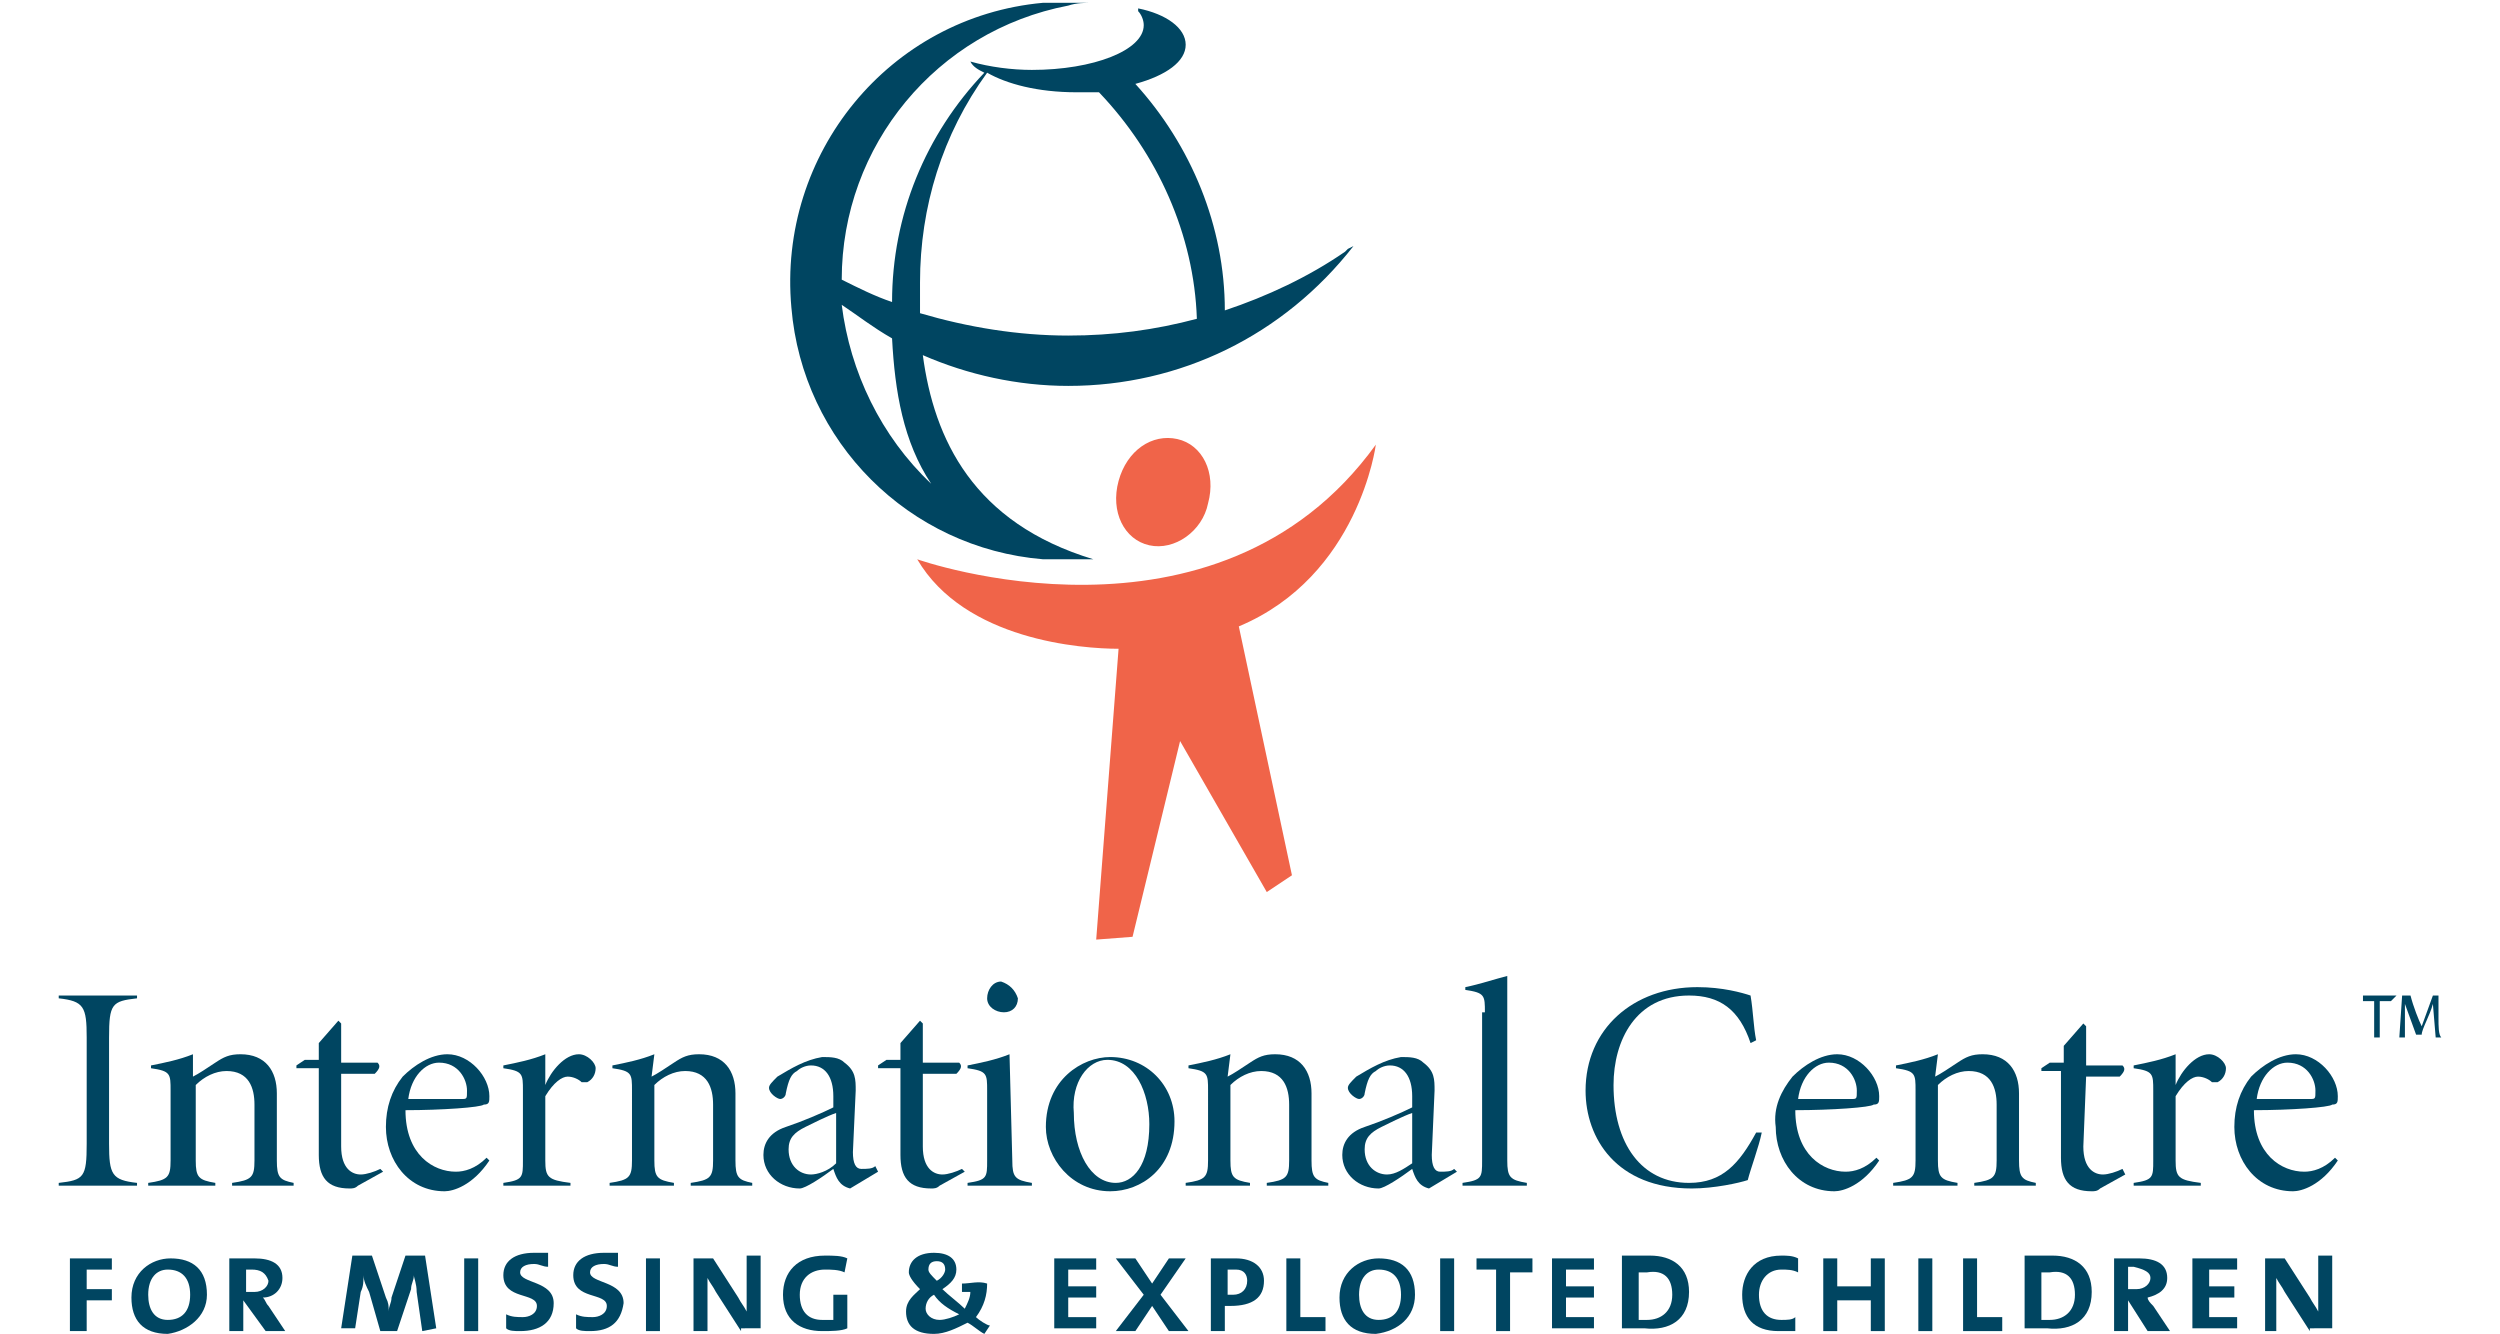<?xml version="1.0" encoding="utf-8"?>
<!-- Generator: Adobe Illustrator 27.8.1, SVG Export Plug-In . SVG Version: 6.00 Build 0)  -->
<svg version="1.1" id="Layer_1" xmlns="http://www.w3.org/2000/svg" xmlns:xlink="http://www.w3.org/1999/xlink" x="0px" y="0px"
	 viewBox="0 0 89.4 47.7" style="enable-background:new 0 0 89.4 47.7;" xml:space="preserve">
<style type="text/css">
	.st0{fill:#F06449;}
	.st1{fill:#004561;}
</style>
<g id="Layer_12">
	<g>
		<g>
			<path class="st0" d="M40,17.2c-0.3,1.1,0.2,2.1,1.1,2.3C42,19.7,43,19,43.2,18c0.3-1.1-0.2-2.1-1.1-2.3S40.3,16.1,40,17.2z"/>
			<path class="st0" d="M49.2,15.9c-5.7,7.9-16.4,4.1-16.4,4.1c1.7,2.9,5.9,3.2,7.2,3.2l-0.8,10.4l1.3-0.1l1.7-7l3.1,5.4l0.9-0.6
				l-1.9-8.9C48.6,20.6,49.2,15.9,49.2,15.9z"/>
			<path class="st1" d="M38.2,20L38.2,20c0.3,0,0.6,0,0.9,0c-4.3-1.3-5.7-4.3-6.1-7.3c1.6,0.7,3.4,1.1,5.2,1.1c4,0,7.7-1.8,10.2-5
				l-0.2,0.1l-0.1,0.1c-1.3,0.9-2.8,1.6-4.3,2.1c0-3-1.2-5.9-3.2-8.1c1.1-0.3,1.8-0.8,1.8-1.4c0-0.6-0.7-1.1-1.7-1.3l0,0.1
				c0.1,0.1,0.2,0.3,0.2,0.5c0,0.9-1.8,1.6-4,1.6c-0.7,0-1.5-0.1-2.2-0.3l0,0c0.1,0.2,0.3,0.3,0.5,0.4l0,0c-2.1,2.2-3.3,5.1-3.3,8.2
				c-0.6-0.2-1.2-0.5-1.8-0.8c0-4.8,3.4-8.9,8.1-9.8c0.3-0.1,0.6-0.1,0.9-0.1c-0.3,0-0.6,0-0.9,0l0,0c-0.3,0-0.6,0-0.9,0
				c-5.5,0.5-9.5,5.4-9,10.9c0.4,4.8,4.2,8.6,9,9C37.6,20,37.9,20,38.2,20z M35.3,2.6C36,3,37.1,3.3,38.5,3.3c0.3,0,0.5,0,0.8,0
				c2.1,2.2,3.4,5.1,3.5,8.1c-1.5,0.4-3,0.6-4.6,0.6c-1.8,0-3.6-0.3-5.3-0.8c0-0.4,0-0.8,0-1.1C32.9,7.4,33.7,4.8,35.3,2.6z
				 M30.1,10.9c0.6,0.4,1.1,0.8,1.8,1.2c0.1,1.9,0.4,3.7,1.4,5.2C31.5,15.6,30.4,13.3,30.1,10.9z"/>
		</g>
		<g>
			<path class="st1" d="M3.9,40.9c0,1.1,0.1,1.3,1,1.4v0.1H2.1v-0.1c0.9-0.1,1-0.2,1-1.4v-3.8c0-1.1-0.1-1.3-1-1.4v-0.1h2.8v0.1
				c-0.9,0.1-1,0.2-1,1.4L3.9,40.9z"/>
			<path class="st1" d="M6.9,38.5c0.2-0.1,0.5-0.3,0.8-0.5c0.3-0.2,0.5-0.3,0.9-0.3c0.9,0,1.3,0.6,1.3,1.4v2.4
				c0,0.6,0.1,0.7,0.6,0.8v0.1H8.3v-0.1c0.7-0.1,0.8-0.2,0.8-0.8v-2c0-0.6-0.2-1.2-1-1.2c-0.4,0-0.8,0.2-1.1,0.5v2.7
				c0,0.6,0.1,0.7,0.7,0.8v0.1H5.3v-0.1c0.7-0.1,0.8-0.2,0.8-0.8V39c0-0.6,0-0.7-0.7-0.8v-0.1c0.5-0.1,1-0.2,1.5-0.4V38.5z"/>
			<path class="st1" d="M12.2,41c0,0.8,0.4,1,0.7,1c0.2,0,0.5-0.1,0.7-0.2l0.1,0.1l-0.9,0.5c-0.1,0.1-0.2,0.1-0.3,0.1
				c-0.8,0-1.1-0.4-1.1-1.2v-3.1h-0.8l0-0.1l0.3-0.2h0.5v-0.6l0.7-0.8l0.1,0.1v1.4h1.3c0.1,0.1,0.1,0.2-0.1,0.4h-1.2V41z"/>
			<path class="st1" d="M15.7,38c0.7,0,1,0.6,1,1c0,0.3,0,0.3-0.2,0.3c-0.6,0-1.3,0-1.9,0C14.7,38.5,15.2,38,15.7,38z M17.4,41.4
				c-0.4,0.4-0.8,0.5-1.1,0.5c-0.8,0-1.8-0.6-1.8-2.2c1.3,0,2.7-0.1,2.8-0.2c0.2,0,0.2-0.1,0.2-0.3c0-0.7-0.7-1.5-1.5-1.5
				c-0.6,0-1.2,0.4-1.6,0.8c-0.4,0.5-0.6,1.1-0.6,1.8c0,1.2,0.8,2.3,2.1,2.3c0.3,0,1-0.2,1.6-1.1L17.4,41.4z"/>
			<path class="st1" d="M19.5,41.5c0,0.6,0.1,0.7,0.9,0.8v0.1h-2.4v-0.1c0.7-0.1,0.7-0.2,0.7-0.8V39c0-0.6,0-0.7-0.7-0.8v-0.1
				c0.5-0.1,1-0.2,1.5-0.4v1.1h0c0.2-0.5,0.7-1.1,1.2-1.1c0.3,0,0.6,0.3,0.6,0.5c0,0.2-0.1,0.4-0.3,0.5c-0.1,0-0.2,0-0.2,0
				c-0.1-0.1-0.3-0.2-0.5-0.2c-0.2,0-0.5,0.2-0.8,0.7L19.5,41.5z"/>
			<path class="st1" d="M23.3,38.5c0.2-0.1,0.5-0.3,0.8-0.5c0.3-0.2,0.5-0.3,0.9-0.3c0.9,0,1.3,0.6,1.3,1.4v2.4
				c0,0.6,0.1,0.7,0.6,0.8v0.1h-2.2v-0.1c0.7-0.1,0.8-0.2,0.8-0.8v-2c0-0.6-0.2-1.2-1-1.2c-0.4,0-0.8,0.2-1.1,0.5v2.7
				c0,0.6,0.1,0.7,0.7,0.8v0.1h-2.3v-0.1c0.7-0.1,0.8-0.2,0.8-0.8V39c0-0.6,0-0.7-0.7-0.8v-0.1c0.5-0.1,1-0.2,1.5-0.4L23.3,38.5z"/>
			<path class="st1" d="M29.9,41.6C29.6,41.9,29.2,42,29,42c-0.4,0-0.8-0.3-0.8-0.9c0-0.4,0.2-0.6,0.6-0.8c0.2-0.1,0.8-0.4,1.1-0.5
				L29.9,41.6z M30.6,39c0-0.4,0-0.7-0.4-1c-0.2-0.2-0.5-0.2-0.8-0.2c-0.6,0.1-1.1,0.4-1.6,0.7c-0.2,0.2-0.3,0.3-0.3,0.4
				c0,0.2,0.3,0.4,0.4,0.4c0.1,0,0.2-0.1,0.2-0.2c0.1-0.5,0.2-0.7,0.4-0.8c0.1-0.1,0.3-0.2,0.5-0.2c0.5,0,0.8,0.4,0.8,1.1v0.4
				c-0.4,0.2-1.1,0.5-1.7,0.7s-0.8,0.6-0.8,1c0,0.7,0.6,1.2,1.3,1.2c0.2,0,0.8-0.4,1.2-0.7c0.1,0.3,0.2,0.6,0.6,0.7l1-0.6l-0.1-0.2
				c-0.1,0.1-0.3,0.1-0.5,0.1c-0.2,0-0.3-0.2-0.3-0.6L30.6,39z"/>
			<path class="st1" d="M33,41c0,0.8,0.4,1,0.7,1c0.2,0,0.5-0.1,0.7-0.2l0.1,0.1l-0.9,0.5c-0.1,0.1-0.2,0.1-0.3,0.1
				c-0.8,0-1.1-0.4-1.1-1.2v-3.1h-0.8l0-0.1l0.3-0.2h0.5v-0.6l0.7-0.8l0.1,0.1v1.4h1.3c0.1,0.1,0.1,0.2-0.1,0.4H33V41z"/>
			<path class="st1" d="M36.2,41.5c0,0.6,0.1,0.7,0.7,0.8v0.1h-2.3v-0.1c0.7-0.1,0.7-0.2,0.7-0.8V39c0-0.6,0-0.7-0.7-0.8v-0.1
				c0.5-0.1,1-0.2,1.5-0.4L36.2,41.5z M36.4,35.7c0,0.3-0.2,0.5-0.5,0.5c-0.3,0-0.6-0.2-0.6-0.5c0-0.3,0.2-0.6,0.5-0.6
				C36.1,35.2,36.3,35.4,36.4,35.7C36.4,35.7,36.4,35.7,36.4,35.7z"/>
			<path class="st1" d="M39.6,37.9c1,0,1.5,1.2,1.5,2.3c0,1.5-0.6,2.1-1.2,2.1c-0.9,0-1.5-1.1-1.5-2.5
				C38.3,38.7,38.9,37.9,39.6,37.9z M39.7,42.6c1.1,0,2.3-0.8,2.3-2.5c0-1.3-1-2.3-2.3-2.3c-1,0-2.3,0.8-2.3,2.5
				C37.4,41.4,38.3,42.6,39.7,42.6z"/>
			<path class="st1" d="M43.9,38.5c0.2-0.1,0.5-0.3,0.8-0.5c0.3-0.2,0.5-0.3,0.9-0.3c0.9,0,1.3,0.6,1.3,1.4v2.4
				c0,0.6,0.1,0.7,0.6,0.8v0.1h-2.2v-0.1c0.7-0.1,0.8-0.2,0.8-0.8v-2c0-0.6-0.2-1.2-1-1.2c-0.4,0-0.8,0.2-1.1,0.5v2.7
				c0,0.6,0.1,0.7,0.7,0.8v0.1h-2.3v-0.1c0.7-0.1,0.8-0.2,0.8-0.8V39c0-0.6,0-0.7-0.7-0.8v-0.1c0.5-0.1,1-0.2,1.5-0.4L43.9,38.5z"/>
			<path class="st1" d="M50.5,41.6c-0.3,0.2-0.6,0.4-0.9,0.4c-0.4,0-0.8-0.3-0.8-0.9c0-0.4,0.2-0.6,0.6-0.8c0.2-0.1,0.8-0.4,1.1-0.5
				V41.6z M51.3,39c0-0.4,0-0.7-0.4-1c-0.2-0.2-0.5-0.2-0.8-0.2c-0.6,0.1-1.1,0.4-1.6,0.7c-0.2,0.2-0.3,0.3-0.3,0.4
				c0,0.2,0.3,0.4,0.4,0.4c0.1,0,0.2-0.1,0.2-0.2c0.1-0.5,0.2-0.7,0.4-0.8c0.1-0.1,0.3-0.2,0.5-0.2c0.5,0,0.8,0.4,0.8,1.1v0.4
				c-0.4,0.2-1.1,0.5-1.7,0.7s-0.8,0.6-0.8,1c0,0.7,0.6,1.2,1.3,1.2c0.2,0,0.8-0.4,1.2-0.7c0.1,0.3,0.2,0.6,0.6,0.7l1-0.6L52,41.8
				c-0.1,0.1-0.3,0.1-0.5,0.1c-0.2,0-0.3-0.2-0.3-0.6L51.3,39z"/>
			<path class="st1" d="M53.1,36.2c0-0.6,0-0.7-0.7-0.8v-0.1c0.5-0.1,1.1-0.3,1.5-0.4v6.6c0,0.6,0.1,0.7,0.7,0.8v0.1h-2.3v-0.1
				c0.7-0.1,0.7-0.2,0.7-0.8V36.2z"/>
			<path class="st1" d="M62.6,37.3c-0.4-1.2-1.1-1.7-2.2-1.7c-1.9,0-2.7,1.6-2.7,3.2c0,2.1,1,3.5,2.7,3.5c1.2,0,1.8-0.7,2.4-1.8
				l0.2,0c-0.1,0.5-0.4,1.3-0.5,1.7c-0.3,0.1-1.2,0.3-2,0.3c-2.7,0-3.8-1.8-3.8-3.5c0-2.2,1.7-3.7,4-3.7c0.9,0,1.6,0.2,1.9,0.3
				c0.1,0.6,0.1,1.1,0.2,1.6L62.6,37.3z"/>
			<path class="st1" d="M65.4,38c0.7,0,1,0.6,1,1c0,0.3,0,0.3-0.2,0.3c-0.6,0-1.3,0-1.9,0C64.4,38.5,64.9,38,65.4,38z M67.1,41.4
				c-0.4,0.4-0.8,0.5-1.1,0.5c-0.8,0-1.8-0.6-1.8-2.2c1.3,0,2.7-0.1,2.8-0.2c0.2,0,0.2-0.1,0.2-0.3c0-0.7-0.7-1.5-1.5-1.5
				c-0.6,0-1.2,0.4-1.6,0.8c-0.4,0.5-0.7,1.1-0.6,1.8c0,1.2,0.8,2.3,2.1,2.3c0.3,0,1-0.2,1.6-1.1L67.1,41.4z"/>
			<path class="st1" d="M69.2,38.5c0.2-0.1,0.5-0.3,0.8-0.5c0.3-0.2,0.5-0.3,0.9-0.3c0.9,0,1.3,0.6,1.3,1.4v2.4
				c0,0.6,0.1,0.7,0.6,0.8v0.1h-2.2v-0.1c0.7-0.1,0.8-0.2,0.8-0.8v-2c0-0.6-0.2-1.2-1-1.2c-0.4,0-0.8,0.2-1.1,0.5v2.7
				c0,0.6,0.1,0.7,0.7,0.8v0.1h-2.3v-0.1c0.7-0.1,0.8-0.2,0.8-0.8V39c0-0.6,0-0.7-0.7-0.8v-0.1c0.5-0.1,1-0.2,1.5-0.4L69.2,38.5z"/>
			<path class="st1" d="M74.5,41c0,0.8,0.4,1,0.7,1c0.2,0,0.5-0.1,0.7-0.2L76,42l-0.9,0.5c-0.1,0.1-0.2,0.1-0.3,0.1
				c-0.8,0-1.1-0.4-1.1-1.2v-3.1H73l0-0.1l0.3-0.2h0.5v-0.6l0.7-0.8l0.1,0.1v1.4h1.3c0.1,0.1,0.1,0.2-0.1,0.4h-1.2L74.5,41z"/>
			<path class="st1" d="M77.8,41.5c0,0.6,0.1,0.7,0.9,0.8v0.1h-2.4v-0.1c0.7-0.1,0.7-0.2,0.7-0.8V39c0-0.6,0-0.7-0.7-0.8v-0.1
				c0.5-0.1,1-0.2,1.5-0.4v1.1h0c0.2-0.5,0.7-1.1,1.2-1.1c0.3,0,0.6,0.3,0.6,0.5c0,0.2-0.1,0.4-0.3,0.5c-0.1,0-0.2,0-0.2,0
				c-0.1-0.1-0.3-0.2-0.5-0.2c-0.2,0-0.5,0.2-0.8,0.7L77.8,41.5z"/>
			<path class="st1" d="M81.8,38c0.7,0,1,0.6,1,1c0,0.3,0,0.3-0.2,0.3c-0.6,0-1.3,0-1.9,0C80.8,38.5,81.3,38,81.8,38z M83.5,41.4
				c-0.4,0.4-0.8,0.5-1.1,0.5c-0.8,0-1.8-0.6-1.8-2.2c1.3,0,2.7-0.1,2.8-0.2c0.2,0,0.2-0.1,0.2-0.3c0-0.7-0.7-1.5-1.5-1.5
				c-0.6,0-1.2,0.4-1.6,0.8c-0.4,0.5-0.6,1.1-0.6,1.8c0,1.2,0.8,2.3,2.1,2.3c0.3,0,1-0.2,1.6-1.1L83.5,41.4z"/>
			<path class="st1" d="M3.1,45.4v0.7H4v0.4H3.1v1.1H2.5V45h1.5v0.4H3.1z"/>
			<path class="st1" d="M6.8,46.3c0,0.6-0.3,0.9-0.8,0.9c-0.5,0-0.7-0.4-0.7-0.9c0-0.6,0.3-0.9,0.7-0.9C6.5,45.4,6.8,45.7,6.8,46.3z
				 M7.4,46.3c0-0.9-0.5-1.3-1.3-1.3c-0.7,0-1.4,0.5-1.4,1.4c0,0.8,0.4,1.3,1.3,1.3C6.7,47.6,7.4,47.1,7.4,46.3L7.4,46.3z"/>
			<path class="st1" d="M9.5,47.6l-0.8-1.1h0v1.1H8.2V45c0.2,0,0.5,0,0.9,0c0.6,0,1,0.2,1,0.7c0,0.4-0.3,0.7-0.7,0.7
				c0.1,0.1,0.1,0.2,0.2,0.3l0.6,0.9H9.5z M9,45.4c-0.1,0-0.2,0-0.2,0v0.8c0.1,0,0.2,0,0.3,0c0.3,0,0.5-0.2,0.5-0.4
				C9.5,45.5,9.3,45.4,9,45.4L9,45.4z"/>
			<path class="st1" d="M15.1,47.6l-0.2-1.4c0-0.3-0.1-0.5-0.1-0.6h0c0,0.2-0.1,0.3-0.1,0.5l-0.5,1.5h-0.6l-0.4-1.4
				C13.1,46,13,45.8,13,45.6h0c0,0.2,0,0.4-0.1,0.6l-0.2,1.3h-0.5l0.4-2.6h0.7l0.5,1.5c0.1,0.2,0.1,0.3,0.1,0.5h0
				c0-0.2,0.1-0.3,0.1-0.5l0.5-1.5h0.7l0.4,2.6L15.1,47.6z"/>
			<path class="st1" d="M16.6,47.6V45h0.5v2.6H16.6z"/>
			<path class="st1" d="M18.6,47.6c-0.2,0-0.4,0-0.5-0.1l0-0.5c0.2,0.1,0.4,0.1,0.6,0.1c0.2,0,0.5-0.1,0.5-0.4
				c0-0.5-1.2-0.2-1.2-1.1c0-0.5,0.4-0.8,1.1-0.8c0.2,0,0.3,0,0.5,0l0,0.5c-0.2,0-0.3-0.1-0.5-0.1c-0.3,0-0.5,0.1-0.5,0.3
				c0,0.4,1.2,0.3,1.2,1.1C19.8,47.3,19.3,47.6,18.6,47.6z"/>
			<path class="st1" d="M21.1,47.6c-0.2,0-0.4,0-0.5-0.1l0-0.5c0.2,0.1,0.4,0.1,0.6,0.1c0.2,0,0.5-0.1,0.5-0.4
				c0-0.5-1.2-0.2-1.2-1.1c0-0.5,0.4-0.8,1.1-0.8c0.2,0,0.3,0,0.5,0l0,0.5c-0.2,0-0.3-0.1-0.5-0.1c-0.3,0-0.5,0.1-0.5,0.3
				c0,0.4,1.2,0.3,1.2,1.1C22.2,47.3,21.8,47.6,21.1,47.6z"/>
			<path class="st1" d="M23.1,47.6V45h0.5v2.6H23.1z"/>
			<path class="st1" d="M26.5,47.6l-0.9-1.4c-0.1-0.2-0.2-0.3-0.3-0.5l0,0c0,0.1,0,0.3,0,0.5l0,1.4h-0.5V45h0.7l0.9,1.4
				c0.1,0.2,0.2,0.3,0.3,0.5l0,0c0-0.2,0-0.4,0-0.8l0-1.2h0.5v2.6H26.5z"/>
			<path class="st1" d="M29.4,47.6c-0.8,0-1.4-0.4-1.4-1.3c0-0.8,0.5-1.4,1.5-1.4c0.3,0,0.6,0,0.8,0.1l-0.1,0.5
				c-0.2-0.1-0.5-0.1-0.7-0.1c-0.5,0-0.9,0.3-0.9,0.9c0,0.6,0.3,0.9,0.8,0.9c0.1,0,0.3,0,0.4,0v-0.9h0.5v1.2
				C30.1,47.6,29.7,47.6,29.4,47.6z"/>
			<path class="st1" d="M35.2,47.7c-0.2-0.1-0.4-0.3-0.6-0.4c-0.4,0.2-0.8,0.4-1.2,0.4c-0.7,0-1-0.3-1-0.8c0-0.4,0.3-0.6,0.5-0.8
				c-0.3-0.3-0.4-0.5-0.4-0.6c0-0.4,0.3-0.7,0.9-0.7c0.5,0,0.8,0.2,0.8,0.6c0,0.3-0.2,0.5-0.5,0.7c0.2,0.2,0.6,0.5,0.8,0.7
				c0.1-0.2,0.2-0.4,0.2-0.6c-0.1,0-0.2,0-0.3,0v-0.3c0.3,0,0.6-0.1,0.9,0c0,0.4-0.1,0.8-0.4,1.2c0.1,0.1,0.4,0.3,0.5,0.3L35.2,47.7
				z M33.5,45.1c-0.2,0-0.3,0.1-0.3,0.3c0,0.1,0.1,0.2,0.3,0.4c0.2-0.1,0.3-0.3,0.3-0.4C33.8,45.2,33.7,45.1,33.5,45.1L33.5,45.1z
				 M33.4,46.3c-0.2,0.1-0.3,0.3-0.3,0.5c0,0.2,0.2,0.4,0.5,0.4c0.2,0,0.5-0.1,0.7-0.2C33.9,46.8,33.6,46.6,33.4,46.3L33.4,46.3z"/>
			<path class="st1" d="M37.7,47.6V45h1.5v0.4h-1V46h1v0.4h-1v0.7h1v0.4H37.7z"/>
			<path class="st1" d="M41.8,47.6l-0.6-0.9l-0.6,0.9h-0.7l1-1.3L39.9,45h0.7l0.6,0.9l0.6-0.9h0.6l-0.9,1.3l1,1.3H41.8z"/>
			<path class="st1" d="M44.6,45.8c0,0.3-0.2,0.5-0.5,0.5c-0.1,0-0.2,0-0.2,0v-0.9c0.1,0,0.2,0,0.3,0C44.5,45.4,44.6,45.6,44.6,45.8
				z M45.2,45.8c0-0.5-0.4-0.8-1-0.8c-0.3,0-0.6,0-0.9,0v2.6h0.5v-0.9c0.1,0,0.2,0,0.2,0C44.8,46.7,45.2,46.4,45.2,45.8L45.2,45.8z"
				/>
			<path class="st1" d="M46,47.6V45h0.5v2.1h0.9v0.5H46z"/>
			<path class="st1" d="M50.1,46.3c0,0.6-0.3,0.9-0.8,0.9c-0.5,0-0.7-0.4-0.7-0.9c0-0.6,0.3-0.9,0.7-0.9
				C49.8,45.4,50.1,45.7,50.1,46.3z M50.6,46.3c0-0.9-0.5-1.3-1.3-1.3c-0.7,0-1.4,0.5-1.4,1.4c0,0.8,0.4,1.3,1.3,1.3
				C50,47.6,50.6,47.1,50.6,46.3L50.6,46.3z"/>
			<path class="st1" d="M51.5,47.6V45H52v2.6H51.5z"/>
			<path class="st1" d="M54,45.4v2.2h-0.5v-2.2h-0.7V45h2v0.5H54z"/>
			<path class="st1" d="M55.5,47.6V45H57v0.4h-1V46h1v0.4h-1v0.7h1v0.4H55.5z"/>
			<path class="st1" d="M59.8,46.3c0,0.6-0.4,0.9-0.9,0.9c-0.1,0-0.3,0-0.3,0v-1.7c0.1,0,0.2,0,0.3,0C59.5,45.4,59.8,45.7,59.8,46.3
				z M60.4,46.2c0-0.9-0.6-1.3-1.4-1.3c-0.3,0-0.7,0-1,0v2.6c0.2,0,0.5,0,0.8,0C59.7,47.6,60.4,47.2,60.4,46.2z"/>
			<path class="st1" d="M63.6,47.6c-0.9,0-1.3-0.5-1.3-1.3c0-0.7,0.4-1.4,1.4-1.4c0.2,0,0.4,0,0.6,0.1l0,0.5
				c-0.2-0.1-0.4-0.1-0.6-0.1c-0.5,0-0.8,0.4-0.8,0.9c0,0.6,0.3,0.9,0.8,0.9c0.2,0,0.4,0,0.5-0.1l0,0.5
				C64.1,47.6,63.8,47.6,63.6,47.6z"/>
			<path class="st1" d="M66.9,47.6v-1.1h-1.2v1.1h-0.5V45h0.5v1h1.2v-1h0.5v2.6H66.9z"/>
			<path class="st1" d="M68.6,47.6V45h0.5v2.6H68.6z"/>
			<path class="st1" d="M70.2,47.6V45h0.5v2.1h0.9v0.5H70.2z"/>
			<path class="st1" d="M74.2,46.3c0,0.6-0.4,0.9-0.9,0.9c-0.1,0-0.3,0-0.3,0v-1.7c0.1,0,0.2,0,0.3,0C73.9,45.4,74.2,45.7,74.2,46.3
				z M74.8,46.2c0-0.9-0.6-1.3-1.4-1.3c-0.3,0-0.7,0-1,0v2.6c0.2,0,0.5,0,0.8,0C74.1,47.6,74.8,47.2,74.8,46.2L74.8,46.2z"/>
			<path class="st1" d="M76.9,45.7c0,0.2-0.2,0.4-0.5,0.4c-0.1,0-0.2,0-0.3,0v-0.8c0.1,0,0.2,0,0.2,0C76.7,45.4,76.9,45.5,76.9,45.7
				z M77.6,47.6L77,46.7c-0.1-0.1-0.2-0.2-0.2-0.3c0.4-0.1,0.7-0.3,0.7-0.7c0-0.5-0.4-0.7-1-0.7c-0.3,0-0.7,0-0.9,0v2.6h0.5v-1.1h0
				l0.7,1.1H77.6z"/>
			<path class="st1" d="M78.4,47.6V45H80v0.4h-1V46h0.9v0.4H79v0.7h1v0.4H78.4z"/>
			<path class="st1" d="M82.6,47.6l-0.9-1.4c-0.1-0.2-0.2-0.3-0.3-0.5h0c0,0.1,0,0.3,0,0.5l0,1.4H81V45h0.7l0.9,1.4
				c0.1,0.2,0.2,0.3,0.3,0.5h0c0-0.2,0-0.4,0-0.8l0-1.2h0.5v2.6H82.6z"/>
			<path class="st1" d="M85.5,35.8c-0.1,0-0.3,0-0.4,0c0,0,0,0,0,0c0,0.1,0,0.2,0,0.5v0.8h-0.2v-1.3c0,0,0,0,0,0c0,0,0,0,0,0
				c-0.1,0-0.3,0-0.4,0v-0.2h1.2L85.5,35.8z"/>
			<path class="st1" d="M87,35.9c-0.1,0.4-0.4,0.9-0.4,1.1h-0.2L86,35.9c0,0.3,0,1,0,1.2h-0.2l0.1-1.5h0.3c0.1,0.4,0.3,0.9,0.4,1.1
				c0,0,0,0,0,0s0,0,0,0l0.4-1.1h0.2l0,0.8c0,0.3,0,0.6,0.1,0.7h-0.2L87,35.9z"/>
		</g>
	</g>
</g>
</svg>
